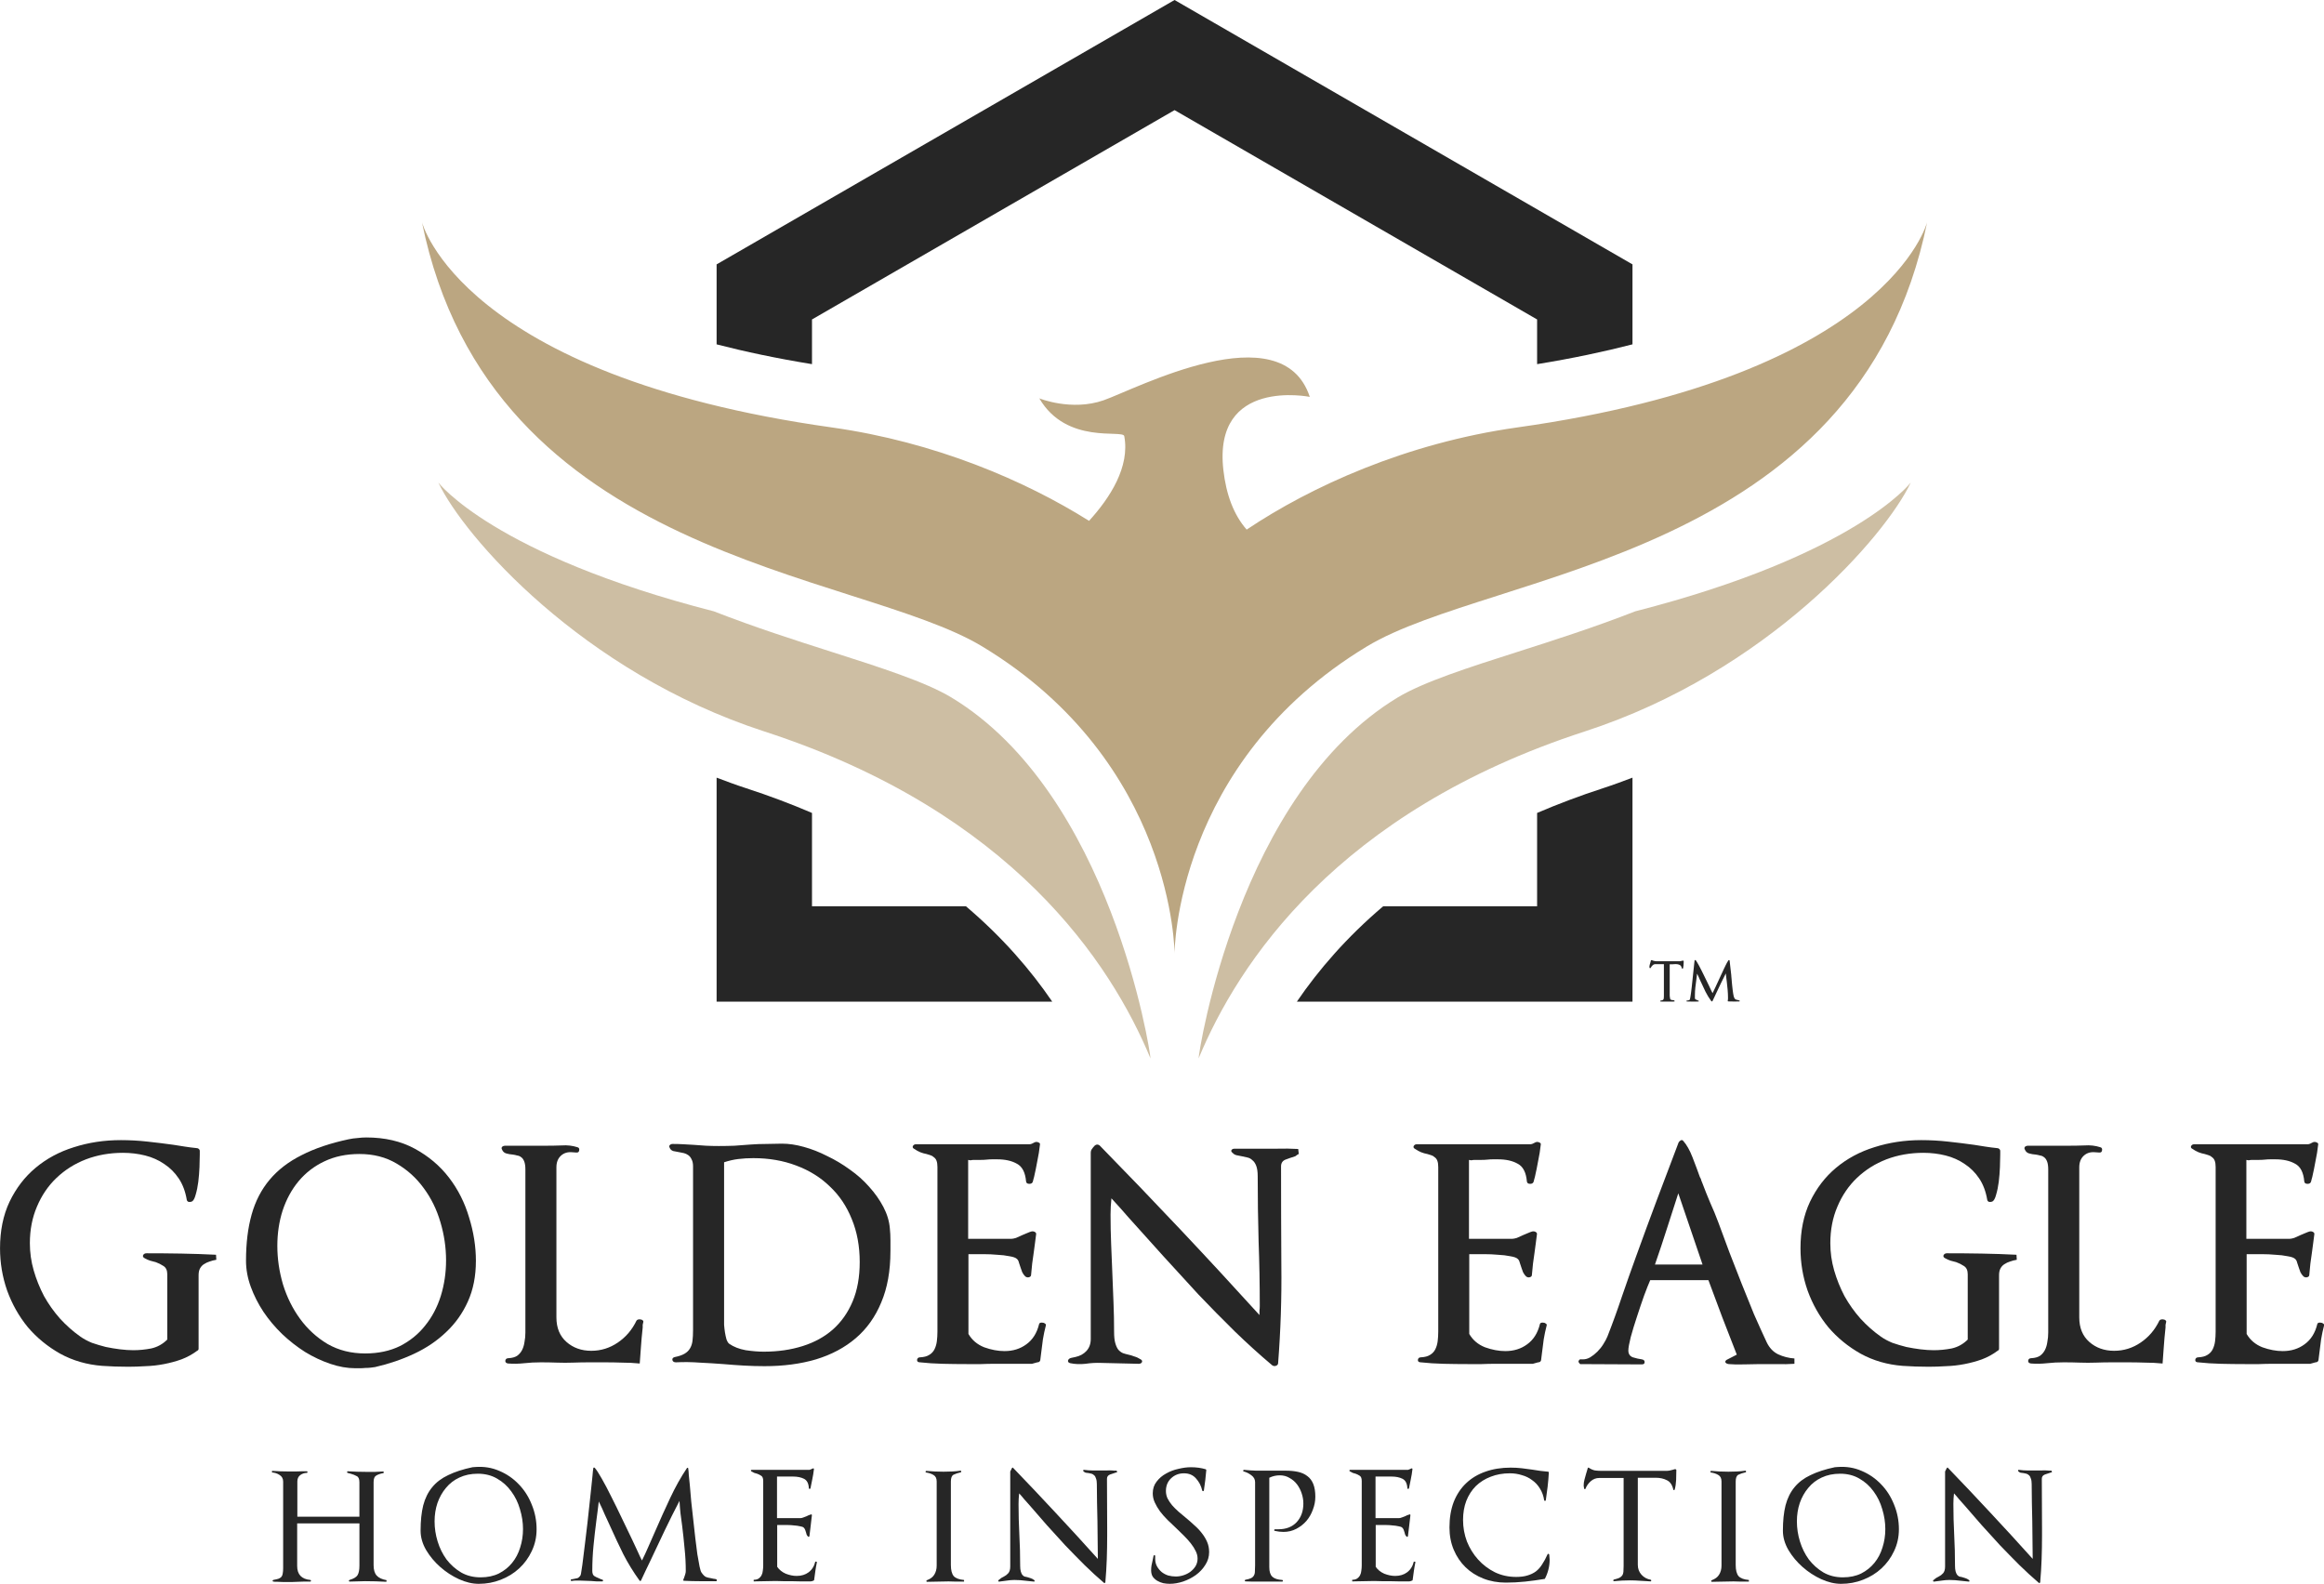 <?xml version="1.0" encoding="UTF-8" standalone="no"?>
<svg
   viewBox="0 0 1920 1308.554"
   height="1308.554"
   width="1920"
   xml:space="preserve"
   id="svg2"
   version="1.1"
   sodipodi:docname="logo-hero.svg"
   inkscape:version="1.4.2 (f4327f4, 2025-05-13)"
   xmlns:inkscape="http://www.inkscape.org/namespaces/inkscape"
   xmlns:sodipodi="http://sodipodi.sourceforge.net/DTD/sodipodi-0.dtd"
   xmlns="http://www.w3.org/2000/svg"
   xmlns:svg="http://www.w3.org/2000/svg"
   xmlns:rdf="http://www.w3.org/1999/02/22-rdf-syntax-ns#"
   xmlns:cc="http://creativecommons.org/ns#"
   xmlns:dc="http://purl.org/dc/elements/1.1/"><sodipodi:namedview
     id="namedview1"
     pagecolor="#ffffff"
     bordercolor="#000000"
     borderopacity="0.25"
     inkscape:showpageshadow="2"
     inkscape:pageopacity="0.0"
     inkscape:pagecheckerboard="0"
     inkscape:deskcolor="#d1d1d1"
     inkscape:zoom="0.288787"
     inkscape:cx="997.27481"
     inkscape:cy="656.19298"
     inkscape:window-width="2560"
     inkscape:window-height="1351"
     inkscape:window-x="-9"
     inkscape:window-y="-9"
     inkscape:window-maximized="1"
     inkscape:current-layer="svg2" /><defs
     id="defs6"><clipPath
       id="clipPath22"
       clipPathUnits="userSpaceOnUse"><path
         id="path20"
         d="M 0,0 H 7010 V 7356 H 0 Z" /></clipPath><clipPath
       id="clipPath28"
       clipPathUnits="userSpaceOnUse"><path
         id="path26"
         d="M 7000,2696.19 H 0 v 4660 h 7000 z" /></clipPath></defs><g
     id="g1"><g
       id="g28"
       transform="matrix(3.301,0,0,3.301,-582.507,-447.518)"
       style="fill:#262626;fill-opacity:1"><path
         d="m 230.605,450.872 -0.074,-1.257 q -4.363,-0.222 -8.727,-0.296 -4.289,-0.074 -8.653,-0.074 -0.666,0 -0.887,0.518 -0.148,0.444 0.444,0.74 0.666,0.37 1.331,0.592 0.666,0.148 1.405,0.37 1.035,0.37 1.923,0.961 0.961,0.592 0.961,2.071 v 16.344 q -1.701,1.701 -3.994,2.219 -2.293,0.444 -4.511,0.444 -1.479,0 -3.328,-0.222 -1.775,-0.222 -3.55,-0.592 -1.775,-0.444 -3.476,-1.035 -1.627,-0.666 -2.884,-1.553 -2.736,-1.923 -5.103,-4.511 -2.293,-2.588 -3.994,-5.621 -1.627,-3.106 -2.588,-6.434 -0.961,-3.328 -0.961,-6.804 0,-5.029 1.775,-9.17 1.775,-4.215 4.881,-7.174 3.18,-3.032 7.395,-4.659 4.289,-1.627 9.244,-1.627 2.884,0 5.547,0.666 2.662,0.666 4.807,2.145 2.145,1.405 3.624,3.624 1.479,2.219 1.997,5.325 0.074,0.37 0.444,0.518 0.37,0.074 0.814,-0.074 0.592,-0.296 0.961,-1.701 0.444,-1.479 0.666,-3.254 0.222,-1.849 0.296,-3.698 0.074,-1.923 0.074,-3.106 v -0.961 q 0,-0.222 -0.222,-0.444 -0.222,-0.222 -0.592,-0.222 -1.479,-0.148 -2.884,-0.37 -1.331,-0.222 -2.81,-0.444 -3.18,-0.444 -6.582,-0.813 -3.328,-0.37 -6.656,-0.37 -6.212,0 -11.759,1.775 -5.473,1.701 -9.614,5.177 -4.067,3.402 -6.508,8.505 -2.367,5.029 -2.367,11.611 0,5.473 1.775,10.575 1.849,5.103 5.177,9.17 3.402,3.994 8.135,6.656 4.733,2.588 10.501,3.032 3.18,0.222 6.508,0.222 2.071,0 4.363,-0.148 2.293,-0.074 4.585,-0.518 2.293,-0.444 4.363,-1.183 2.145,-0.813 3.92,-2.145 0.37,-0.148 0.37,-0.518 v -18.415 q 0,-1.035 0.37,-1.701 0.37,-0.666 0.961,-1.035 0.666,-0.444 1.405,-0.666 0.813,-0.296 1.701,-0.444 z"
         id="text14"
         style="font-weight:600;font-size:73.954px;line-height:0;font-family:OptimusPrincepsSemiBold;-inkscape-font-specification:'OptimusPrincepsSemiBold, Semi-Bold';text-align:center;letter-spacing:2.77px;fill:#262626;fill-opacity:1;stroke-width:0.171"
         aria-label="G" /><path
         d="m 295.571,451.168 q 0,-5.399 -1.701,-10.871 -1.627,-5.547 -5.029,-9.984 -3.402,-4.437 -8.579,-7.248 -5.177,-2.81 -12.128,-2.81 -1.035,0 -2.219,0.148 -1.109,0.074 -2.145,0.296 -6.952,1.479 -11.833,3.994 -4.881,2.44 -7.987,6.138 -3.106,3.698 -4.511,8.727 -1.405,5.029 -1.405,11.537 0,3.254 1.183,6.508 1.183,3.254 3.18,6.286 1.997,2.958 4.659,5.547 2.736,2.588 5.768,4.511 3.032,1.849 6.286,2.958 3.254,1.109 6.286,1.109 0.444,0 1.109,0 0.74,0 1.405,-0.074 0.74,0 1.331,-0.074 0.666,-0.074 1.109,-0.148 5.177,-1.183 9.762,-3.328 4.585,-2.145 7.987,-5.399 3.476,-3.254 5.473,-7.691 1.997,-4.437 1.997,-10.132 z m -7.469,-0.148 q 0,4.659 -1.331,8.948 -1.331,4.215 -3.92,7.395 -2.514,3.18 -6.286,5.103 -3.772,1.849 -8.727,1.849 -5.251,0 -9.392,-2.367 -4.067,-2.44 -6.878,-6.286 -2.81,-3.846 -4.289,-8.653 -1.405,-4.807 -1.405,-9.614 0,-4.733 1.331,-8.874 1.405,-4.215 3.994,-7.321 2.662,-3.18 6.434,-4.955 3.846,-1.849 8.801,-1.849 5.251,0 9.244,2.367 4.067,2.367 6.804,6.138 2.81,3.772 4.215,8.579 1.405,4.733 1.405,9.54 z"
         id="text13"
         style="font-weight:600;font-size:73.954px;line-height:0;font-family:OptimusPrincepsSemiBold;-inkscape-font-specification:'OptimusPrincepsSemiBold, Semi-Bold';text-align:center;letter-spacing:2.77px;fill:#262626;fill-opacity:1;stroke-width:0.171"
         aria-label="O" /><path
         d="m 337.463,466.477 q 0.074,-0.296 -0.148,-0.444 -0.222,-0.222 -0.518,-0.222 -0.222,-0.074 -0.592,0 -0.296,0.074 -0.444,0.296 -1.627,3.402 -4.659,5.473 -3.032,2.071 -6.656,2.071 -3.698,0 -6.212,-2.219 -2.514,-2.219 -2.514,-6.138 v -37.569 q 0,-1.849 1.109,-2.884 1.109,-1.035 2.81,-0.887 l 1.035,0.074 q 0.666,0.074 0.74,-0.518 0.148,-0.666 -0.444,-0.813 -1.849,-0.592 -3.92,-0.444 -1.997,0.074 -3.994,0.074 H 302.926 q -0.518,0 -0.813,0.296 -0.222,0.296 0,0.666 0.296,0.74 1.035,0.961 0.74,0.222 1.701,0.296 0.518,0.074 1.035,0.222 0.592,0.074 1.035,0.444 0.444,0.296 0.74,1.035 0.296,0.74 0.296,1.997 v 40.823 q 0,1.257 -0.222,2.367 -0.148,1.109 -0.592,1.997 -0.444,0.887 -1.257,1.479 -0.813,0.518 -2.145,0.592 -0.74,0 -0.814,0.666 0,0.592 0.74,0.666 1.997,0.148 3.994,-0.074 1.997,-0.222 4.141,-0.222 2.071,0 4.067,0.074 1.997,0.074 4.067,0 1.997,-0.074 3.994,-0.074 1.997,0 3.92,0 2.145,0 4.289,0.074 2.219,0 4.437,0.222 0.148,-1.923 0.296,-4.067 0.148,-2.219 0.444,-4.955 0,-0.37 0,-0.666 0.074,-0.296 0.148,-0.666 z"
         id="text12"
         style="font-weight:600;font-size:73.954px;line-height:0;font-family:OptimusPrincepsSemiBold;-inkscape-font-specification:'OptimusPrincepsSemiBold, Semi-Bold';text-align:center;letter-spacing:2.77px;fill:#262626;fill-opacity:1;stroke-width:0.171"
         aria-label="L" /><path
         d="m 399.322,448.728 q 0,-1.257 0,-2.736 0,-1.553 -0.148,-2.958 -0.222,-2.736 -1.627,-5.399 -1.405,-2.662 -3.55,-5.029 -2.071,-2.367 -4.807,-4.289 -2.736,-1.997 -5.694,-3.402 -2.884,-1.479 -5.842,-2.293 -2.884,-0.813 -5.473,-0.813 -1.849,0 -3.92,0.074 -2.071,0 -3.994,0.148 -2.071,0.148 -3.994,0.296 -1.923,0.074 -3.92,0.074 -1.627,0 -3.18,-0.074 -1.479,-0.074 -3.106,-0.222 -1.257,-0.074 -2.588,-0.148 -1.331,-0.074 -2.662,-0.074 -0.444,0 -0.74,0.296 -0.222,0.296 0,0.666 0.222,0.592 0.887,0.813 0.666,0.148 1.553,0.296 0.518,0.074 1.109,0.222 0.592,0.148 1.109,0.518 0.518,0.37 0.814,1.035 0.37,0.666 0.37,1.775 v 40.897 q 0,1.627 -0.148,2.81 -0.148,1.109 -0.666,1.923 -0.444,0.74 -1.331,1.257 -0.887,0.518 -2.367,0.814 -0.74,0.148 -0.666,0.74 0.148,0.592 0.887,0.592 2.958,-0.148 5.916,0.074 3.032,0.148 5.99,0.37 2.514,0.222 5.103,0.37 2.588,0.148 5.177,0.148 7.1,0 12.868,-1.701 5.842,-1.775 9.984,-5.325 4.141,-3.55 6.36,-8.948 2.293,-5.399 2.293,-12.794 z m -7.691,2.736 q 0,5.621 -1.775,9.836 -1.775,4.215 -4.955,7.026 -3.106,2.736 -7.543,4.141 -4.437,1.405 -9.762,1.405 -1.997,0 -4.511,-0.37 -2.44,-0.444 -4.141,-1.627 -0.37,-0.296 -0.666,-1.109 -0.222,-0.814 -0.37,-1.701 -0.148,-0.961 -0.222,-1.923 0,-0.961 0,-1.553 v -39.122 q 1.775,-0.592 3.55,-0.813 1.849,-0.222 3.772,-0.222 5.842,0 10.723,1.849 4.955,1.849 8.431,5.251 3.55,3.328 5.473,8.135 1.997,4.807 1.997,10.797 z"
         id="text11"
         style="font-weight:600;font-size:73.954px;line-height:0;font-family:OptimusPrincepsSemiBold;-inkscape-font-specification:'OptimusPrincepsSemiBold, Semi-Bold';text-align:center;letter-spacing:2.77px;fill:#262626;fill-opacity:1;stroke-width:0.171"
         aria-label="D" /><path
         d="m 438.219,467.29 q 0.074,-0.296 -0.222,-0.444 -0.222,-0.222 -0.518,-0.222 -0.296,-0.074 -0.592,0 -0.296,0.074 -0.37,0.37 -0.813,3.328 -3.18,5.029 -2.293,1.701 -5.473,1.701 -2.44,0 -5.103,-0.961 -2.588,-1.035 -3.92,-3.328 v -19.968 h 1.257 q 1.035,0 2.662,0 1.627,0 3.254,0.148 1.701,0.074 3.106,0.37 1.405,0.222 1.849,0.666 0.37,0.296 0.518,0.961 0.222,0.666 0.444,1.331 0.148,0.444 0.37,1.035 0.296,0.592 0.74,1.035 0.444,0.37 0.961,0.222 0.518,-0.148 0.518,-0.592 0.222,-2.884 0.666,-5.621 0.148,-1.109 0.296,-2.219 0.148,-1.183 0.296,-2.293 0.074,-0.37 -0.296,-0.592 -0.37,-0.222 -0.813,-0.148 -0.37,0.074 -1.035,0.37 -0.592,0.222 -1.405,0.592 -0.74,0.37 -1.479,0.666 -0.74,0.222 -1.109,0.222 h -10.871 v -19.746 q 0.592,0.148 0.74,0.074 0.222,-0.074 0.813,-0.074 0.814,0 1.553,0 0.814,0 1.553,-0.074 0.666,-0.074 1.331,-0.074 0.666,0 1.257,0 3.032,0 4.955,1.109 1.997,1.035 2.293,4.437 0.074,0.592 0.814,0.592 0.74,0 0.887,-0.592 0.074,-0.37 0.148,-0.592 0.074,-0.222 0.148,-0.518 0.444,-1.923 0.814,-3.994 0.444,-2.071 0.666,-4.141 0.074,-0.37 -0.37,-0.518 -0.37,-0.222 -0.887,-0.074 -0.887,0.518 -1.331,0.518 h -28.398 q -0.592,0 -0.814,0.444 -0.222,0.444 0.37,0.74 0.74,0.518 1.479,0.814 0.74,0.296 1.553,0.444 0.518,0.148 0.961,0.296 0.518,0.148 0.887,0.518 0.444,0.296 0.666,0.887 0.222,0.592 0.222,1.553 v 41.192 q 0,1.257 -0.148,2.44 -0.148,1.109 -0.592,1.997 -0.444,0.887 -1.331,1.405 -0.814,0.518 -2.219,0.592 -0.74,0 -0.813,0.666 0,0.592 0.74,0.592 2.662,0.296 5.694,0.37 3.032,0.074 6.138,0.074 1.701,0 3.402,0 1.701,-0.074 3.402,-0.074 h 9.392 l 1.331,-0.37 q 0.592,0 0.74,-0.518 l 0.222,-1.775 q 0.222,-1.775 0.444,-3.476 0.296,-1.775 0.74,-3.476 z"
         id="text10"
         style="font-weight:600;font-size:73.954px;line-height:0;font-family:OptimusPrincepsSemiBold;-inkscape-font-specification:'OptimusPrincepsSemiBold, Semi-Bold';text-align:center;letter-spacing:2.77px;fill:#262626;fill-opacity:1;stroke-width:0.171"
         aria-label="E" /><path
         d="m 501.52,424.397 -0.148,-1.257 q -2.662,-0.148 -5.325,-0.074 -2.662,0 -5.251,0 h -5.325 q -0.592,0 -0.813,0.37 -0.148,0.37 0.296,0.666 0.37,0.444 0.961,0.592 0.666,0.148 1.479,0.296 0.666,0.148 1.331,0.296 0.666,0.148 1.183,0.666 0.592,0.444 0.961,1.405 0.37,0.961 0.37,2.662 0,8.135 0.222,16.196 0.296,8.061 0.296,16.196 0,0.592 -0.074,1.183 0,0.518 0,1.109 -19.524,-21.521 -40.009,-42.45 -0.592,-0.444 -1.183,0 -0.444,0.444 -0.74,0.887 -0.296,0.37 -0.296,0.961 v 46.591 q 0,1.849 -1.109,3.032 -1.035,1.109 -2.736,1.479 l -1.035,0.222 q -0.666,0.148 -0.814,0.666 -0.074,0.518 0.592,0.666 1.775,0.37 3.772,0.148 1.997,-0.296 3.92,-0.222 l 9.392,0.222 q 0.592,0 0.813,-0.37 0.222,-0.444 -0.296,-0.74 -0.814,-0.518 -1.627,-0.74 -0.74,-0.296 -1.479,-0.444 -0.666,-0.148 -1.331,-0.37 -0.666,-0.296 -1.183,-0.887 -0.444,-0.592 -0.74,-1.627 -0.296,-1.035 -0.296,-2.81 0,-3.698 -0.148,-7.321 -0.148,-3.698 -0.296,-7.469 -0.148,-3.624 -0.296,-7.248 -0.148,-3.624 -0.148,-7.321 0,-1.923 0.222,-4.067 1.331,1.479 2.219,2.44 0.887,0.961 2.145,2.44 4.215,4.659 8.579,9.54 4.363,4.807 8.801,9.614 4.511,4.733 9.096,9.244 4.659,4.511 9.392,8.505 0.444,0.296 0.887,0.148 0.518,-0.148 0.592,-0.592 0.961,-12.276 0.814,-24.627 -0.074,-12.35 -0.074,-24.701 0,-1.257 1.109,-1.701 1.183,-0.444 2.367,-0.813 0.222,-0.074 0.444,-0.296 0.296,-0.222 0.518,-0.296 z"
         id="text9"
         style="font-weight:600;font-size:73.954px;line-height:0;font-family:OptimusPrincepsSemiBold;-inkscape-font-specification:'OptimusPrincepsSemiBold, Semi-Bold';text-align:center;letter-spacing:2.77px;fill:#262626;fill-opacity:1;stroke-width:0.171"
         aria-label="N" /><path
         d="m 563.561,467.29 q 0.074,-0.296 -0.222,-0.444 -0.222,-0.222 -0.518,-0.222 -0.296,-0.074 -0.592,0 -0.296,0.074 -0.37,0.37 -0.813,3.328 -3.18,5.029 -2.293,1.701 -5.473,1.701 -2.44,0 -5.103,-0.961 -2.588,-1.035 -3.92,-3.328 v -19.968 h 1.257 q 1.035,0 2.662,0 1.627,0 3.254,0.148 1.701,0.074 3.106,0.37 1.405,0.222 1.849,0.666 0.37,0.296 0.518,0.961 0.222,0.666 0.444,1.331 0.148,0.444 0.37,1.035 0.296,0.592 0.74,1.035 0.444,0.37 0.961,0.222 0.518,-0.148 0.518,-0.592 0.222,-2.884 0.666,-5.621 0.148,-1.109 0.296,-2.219 0.148,-1.183 0.296,-2.293 0.074,-0.37 -0.296,-0.592 -0.37,-0.222 -0.813,-0.148 -0.37,0.074 -1.035,0.37 -0.592,0.222 -1.405,0.592 -0.74,0.37 -1.479,0.666 -0.74,0.222 -1.109,0.222 h -10.871 v -19.746 q 0.592,0.148 0.74,0.074 0.222,-0.074 0.813,-0.074 0.814,0 1.553,0 0.814,0 1.553,-0.074 0.666,-0.074 1.331,-0.074 0.666,0 1.257,0 3.032,0 4.955,1.109 1.997,1.035 2.293,4.437 0.074,0.592 0.813,0.592 0.74,0 0.887,-0.592 0.074,-0.37 0.148,-0.592 0.074,-0.222 0.148,-0.518 0.444,-1.923 0.814,-3.994 0.444,-2.071 0.666,-4.141 0.074,-0.37 -0.37,-0.518 -0.37,-0.222 -0.887,-0.074 -0.887,0.518 -1.331,0.518 h -28.398 q -0.592,0 -0.814,0.444 -0.222,0.444 0.37,0.74 0.74,0.518 1.479,0.814 0.74,0.296 1.553,0.444 0.518,0.148 0.961,0.296 0.518,0.148 0.887,0.518 0.444,0.296 0.666,0.887 0.222,0.592 0.222,1.553 v 41.192 q 0,1.257 -0.148,2.44 -0.148,1.109 -0.592,1.997 -0.444,0.887 -1.331,1.405 -0.814,0.518 -2.219,0.592 -0.74,0 -0.813,0.666 0,0.592 0.74,0.592 2.662,0.296 5.694,0.37 3.032,0.074 6.138,0.074 1.701,0 3.402,0 1.701,-0.074 3.402,-0.074 h 9.392 l 1.331,-0.37 q 0.592,0 0.74,-0.518 l 0.222,-1.775 q 0.222,-1.775 0.444,-3.476 0.296,-1.775 0.74,-3.476 z"
         id="text8"
         style="font-weight:600;font-size:73.954px;line-height:0;font-family:OptimusPrincepsSemiBold;-inkscape-font-specification:'OptimusPrincepsSemiBold, Semi-Bold';text-align:center;letter-spacing:2.77px;fill:#262626;fill-opacity:1;stroke-width:0.171"
         aria-label="E" /><path
         d="m 625.569,476.904 v -1.331 q -2.145,-0.148 -4.067,-1.035 -1.849,-0.887 -2.884,-3.032 -1.553,-3.328 -3.18,-7.026 -1.553,-3.772 -3.106,-7.691 -1.553,-3.92 -3.032,-7.765 -1.405,-3.846 -2.736,-7.395 -0.961,-2.588 -2.071,-5.029 -1.035,-2.44 -1.923,-4.807 -0.148,-0.296 -0.296,-0.74 -0.074,-0.444 -0.37,-0.887 -0.814,-2.293 -1.849,-4.955 -1.035,-2.662 -2.293,-4.067 -0.296,-0.37 -0.666,-0.148 -0.37,0.222 -0.518,0.518 -2.736,7.174 -5.399,14.273 -2.662,7.1 -5.251,14.273 -1.775,4.881 -3.55,10.058 -1.701,5.103 -3.624,9.984 -0.37,0.887 -1.035,1.923 -0.592,0.961 -1.479,1.849 -0.813,0.814 -1.775,1.405 -0.887,0.518 -1.849,0.518 -0.074,0 -0.444,0 -0.296,-0.074 -0.444,0.148 -0.296,0.296 -0.148,0.592 0.074,0.148 0.222,0.296 0.148,0.148 0.148,0.148 l 15.382,0.074 q 0.74,0 0.74,-0.518 0.074,-0.592 -0.666,-0.74 -1.109,-0.148 -2.293,-0.518 -1.109,-0.444 -1.109,-1.701 0,-0.961 0.592,-3.328 0.666,-2.44 1.553,-5.103 0.887,-2.736 1.775,-5.251 0.961,-2.588 1.553,-3.92 h 14.569 q 1.701,4.659 3.476,9.318 1.849,4.659 3.624,9.318 l -2.588,1.331 q -0.444,0.37 -0.222,0.666 0.222,0.296 0.813,0.37 1.553,0.148 3.846,0.074 2.293,-0.074 3.92,-0.074 2.219,0 4.363,0 2.145,0.074 4.289,-0.074 z m -23,-24.849 h -11.907 q 1.627,-4.659 2.958,-8.875 1.405,-4.289 2.884,-8.948 z"
         id="text7"
         style="font-weight:600;font-size:73.954px;line-height:0;font-family:OptimusPrincepsSemiBold;-inkscape-font-specification:'OptimusPrincepsSemiBold, Semi-Bold';text-align:center;letter-spacing:2.77px;fill:#262626;fill-opacity:1;stroke-width:0.171"
         aria-label="A" /><path
         d="m 681.216,450.872 -0.074,-1.257 q -4.363,-0.222 -8.727,-0.296 -4.289,-0.074 -8.653,-0.074 -0.666,0 -0.887,0.518 -0.148,0.444 0.444,0.74 0.666,0.37 1.331,0.592 0.666,0.148 1.405,0.37 1.035,0.37 1.923,0.961 0.961,0.592 0.961,2.071 v 16.344 q -1.701,1.701 -3.994,2.219 -2.293,0.444 -4.511,0.444 -1.479,0 -3.328,-0.222 -1.775,-0.222 -3.55,-0.592 -1.775,-0.444 -3.476,-1.035 -1.627,-0.666 -2.884,-1.553 -2.736,-1.923 -5.103,-4.511 -2.293,-2.588 -3.994,-5.621 -1.627,-3.106 -2.588,-6.434 -0.961,-3.328 -0.961,-6.804 0,-5.029 1.775,-9.17 1.775,-4.215 4.881,-7.174 3.18,-3.032 7.395,-4.659 4.289,-1.627 9.244,-1.627 2.884,0 5.547,0.666 2.662,0.666 4.807,2.145 2.145,1.405 3.624,3.624 1.479,2.219 1.997,5.325 0.074,0.37 0.444,0.518 0.37,0.074 0.814,-0.074 0.592,-0.296 0.961,-1.701 0.444,-1.479 0.666,-3.254 0.222,-1.849 0.296,-3.698 0.074,-1.923 0.074,-3.106 v -0.961 q 0,-0.222 -0.222,-0.444 -0.222,-0.222 -0.592,-0.222 -1.479,-0.148 -2.884,-0.37 -1.331,-0.222 -2.81,-0.444 -3.18,-0.444 -6.582,-0.813 -3.328,-0.37 -6.656,-0.37 -6.212,0 -11.759,1.775 -5.473,1.701 -9.614,5.177 -4.067,3.402 -6.508,8.505 -2.367,5.029 -2.367,11.611 0,5.473 1.775,10.575 1.849,5.103 5.177,9.17 3.402,3.994 8.135,6.656 4.733,2.588 10.501,3.032 3.18,0.222 6.508,0.222 2.071,0 4.363,-0.148 2.293,-0.074 4.585,-0.518 2.293,-0.444 4.363,-1.183 2.145,-0.813 3.92,-2.145 0.37,-0.148 0.37,-0.518 v -18.415 q 0,-1.035 0.37,-1.701 0.37,-0.666 0.961,-1.035 0.666,-0.444 1.405,-0.666 0.813,-0.296 1.701,-0.444 z"
         id="text6"
         style="font-weight:600;font-size:73.954px;line-height:0;font-family:OptimusPrincepsSemiBold;-inkscape-font-specification:'OptimusPrincepsSemiBold, Semi-Bold';text-align:center;letter-spacing:2.77px;fill:#262626;fill-opacity:1;stroke-width:0.171"
         aria-label="G" /><path
         d="m 718.597,466.477 q 0.074,-0.296 -0.148,-0.444 -0.222,-0.222 -0.518,-0.222 -0.222,-0.074 -0.592,0 -0.296,0.074 -0.444,0.296 -1.627,3.402 -4.659,5.473 -3.032,2.071 -6.656,2.071 -3.698,0 -6.212,-2.219 -2.514,-2.219 -2.514,-6.138 v -37.569 q 0,-1.849 1.109,-2.884 1.109,-1.035 2.81,-0.887 l 1.035,0.074 q 0.666,0.074 0.74,-0.518 0.148,-0.666 -0.444,-0.813 -1.849,-0.592 -3.92,-0.444 -1.997,0.074 -3.994,0.074 h -10.132 q -0.518,0 -0.813,0.296 -0.222,0.296 0,0.666 0.296,0.74 1.035,0.961 0.74,0.222 1.701,0.296 0.518,0.074 1.035,0.222 0.592,0.074 1.035,0.444 0.444,0.296 0.74,1.035 0.296,0.74 0.296,1.997 v 40.823 q 0,1.257 -0.222,2.367 -0.148,1.109 -0.592,1.997 -0.444,0.887 -1.257,1.479 -0.813,0.518 -2.145,0.592 -0.74,0 -0.814,0.666 0,0.592 0.74,0.666 1.997,0.148 3.994,-0.074 1.997,-0.222 4.141,-0.222 2.071,0 4.067,0.074 1.997,0.074 4.067,0 1.997,-0.074 3.994,-0.074 1.997,0 3.92,0 2.145,0 4.289,0.074 2.219,0 4.437,0.222 0.148,-1.923 0.296,-4.067 0.148,-2.219 0.444,-4.955 0,-0.37 0,-0.666 0.074,-0.296 0.148,-0.666 z"
         id="text5"
         style="font-weight:600;font-size:73.954px;line-height:0;font-family:OptimusPrincepsSemiBold;-inkscape-font-specification:'OptimusPrincepsSemiBold, Semi-Bold';text-align:center;letter-spacing:2.77px;fill:#262626;fill-opacity:1;stroke-width:0.171"
         aria-label="L" /><path
         d="m 758.122,467.29 q 0.074,-0.296 -0.222,-0.444 -0.222,-0.222 -0.518,-0.222 -0.296,-0.074 -0.592,0 -0.296,0.074 -0.37,0.37 -0.814,3.328 -3.18,5.029 -2.293,1.701 -5.473,1.701 -2.44,0 -5.103,-0.961 -2.588,-1.035 -3.92,-3.328 v -19.968 h 1.257 q 1.035,0 2.662,0 1.627,0 3.254,0.148 1.701,0.074 3.106,0.37 1.405,0.222 1.849,0.666 0.37,0.296 0.518,0.961 0.222,0.666 0.444,1.331 0.148,0.444 0.37,1.035 0.296,0.592 0.74,1.035 0.444,0.37 0.961,0.222 0.518,-0.148 0.518,-0.592 0.222,-2.884 0.666,-5.621 0.148,-1.109 0.296,-2.219 0.148,-1.183 0.296,-2.293 0.074,-0.37 -0.296,-0.592 -0.37,-0.222 -0.813,-0.148 -0.37,0.074 -1.035,0.37 -0.592,0.222 -1.405,0.592 -0.74,0.37 -1.479,0.666 -0.74,0.222 -1.109,0.222 h -10.871 v -19.746 q 0.592,0.148 0.74,0.074 0.222,-0.074 0.814,-0.074 0.814,0 1.553,0 0.814,0 1.553,-0.074 0.666,-0.074 1.331,-0.074 0.666,0 1.257,0 3.032,0 4.955,1.109 1.997,1.035 2.293,4.437 0.074,0.592 0.813,0.592 0.74,0 0.887,-0.592 0.074,-0.37 0.148,-0.592 0.074,-0.222 0.148,-0.518 0.444,-1.923 0.814,-3.994 0.444,-2.071 0.666,-4.141 0.074,-0.37 -0.37,-0.518 -0.37,-0.222 -0.887,-0.074 -0.887,0.518 -1.331,0.518 h -28.398 q -0.592,0 -0.813,0.444 -0.222,0.444 0.37,0.74 0.74,0.518 1.479,0.814 0.74,0.296 1.553,0.444 0.518,0.148 0.961,0.296 0.518,0.148 0.887,0.518 0.444,0.296 0.666,0.887 0.222,0.592 0.222,1.553 v 41.192 q 0,1.257 -0.148,2.44 -0.148,1.109 -0.592,1.997 -0.444,0.887 -1.331,1.405 -0.814,0.518 -2.219,0.592 -0.74,0 -0.813,0.666 0,0.592 0.74,0.592 2.662,0.296 5.694,0.37 3.032,0.074 6.138,0.074 1.701,0 3.402,0 1.701,-0.074 3.402,-0.074 h 9.392 l 1.331,-0.37 q 0.592,0 0.74,-0.518 l 0.222,-1.775 q 0.222,-1.775 0.444,-3.476 0.296,-1.775 0.74,-3.476 z"
         id="text4"
         style="font-weight:600;font-size:73.954px;line-height:0;font-family:OptimusPrincepsSemiBold;-inkscape-font-specification:'OptimusPrincepsSemiBold, Semi-Bold';text-align:center;letter-spacing:2.77px;fill:#262626;fill-opacity:1;stroke-width:0.171"
         aria-label="E" /></g><g
       id="g29"
       transform="matrix(3.477,0,0,3.477,-664.938,-564.458)"
       style="fill:#262626;fill-opacity:1"><path
         d="m 283.093,537.812 q -1.638,-0.289 -2.361,-1.108 -0.723,-0.819 -0.723,-2.457 v -19.756 q 0,-1.205 0.626,-1.542 0.626,-0.385 1.686,-0.578 0.145,-0.048 0.096,-0.193 0,-0.193 -0.145,-0.193 -0.964,0.048 -1.976,0.096 -0.964,0 -1.927,0 -2.168,0 -4.481,-0.145 -0.145,0 -0.193,0.193 0,0.145 0.145,0.193 0.193,0.048 0.337,0.096 0.193,0.048 0.385,0.096 0.867,0.241 1.446,0.578 0.626,0.289 0.626,1.446 v 8.191 h -14.745 v -8.384 q 0,-0.964 0.675,-1.494 0.723,-0.53 1.59,-0.53 0.145,0 0.145,-0.193 0,-0.193 -0.145,-0.193 h -1.012 q -0.819,0 -1.638,0.048 -0.819,0 -1.638,0 -1.976,0 -3.999,-0.145 v 0.385 q 0.964,0.048 1.783,0.578 0.867,0.53 0.867,1.59 v 20.527 q 0,0.771 -0.096,1.253 -0.048,0.482 -0.289,0.819 -0.241,0.289 -0.723,0.482 -0.482,0.145 -1.253,0.289 -0.145,0.048 -0.145,0.241 0.048,0.145 0.193,0.145 0.193,0 0.434,0.048 0.289,0 0.482,0 0.626,0.048 1.253,0.048 0.626,0 1.205,0 0.53,0 1.205,0 0.723,-0.048 1.253,-0.048 0.771,-0.048 1.446,-0.048 0.723,0 1.494,0 0.145,0 0.145,-0.193 0,-0.193 -0.145,-0.193 -3.132,-0.289 -3.132,-3.325 v -10.119 h 14.793 v 10.023 q 0,1.542 -0.434,2.265 -0.434,0.723 -1.927,1.156 -0.145,0.048 -0.145,0.241 0.048,0.145 0.193,0.145 0.964,-0.048 1.831,-0.048 0.916,-0.048 1.831,-0.048 2.506,0 5.059,0.145 z"
         id="text28"
         style="font-size:48.185px;line-height:0;font-family:OptimusPrinceps;-inkscape-font-specification:'OptimusPrinceps, Normal';text-align:center;letter-spacing:5.962px;fill:#262626;fill-opacity:1;stroke-width:0.111"
         aria-label="h" /><path
         d="m 318.737,525.718 q 0,-3.084 -1.156,-5.879 -1.108,-2.795 -3.084,-4.819 -1.976,-2.072 -4.626,-3.18 -2.65,-1.156 -5.734,-0.916 l -0.626,0.048 q -3.421,0.723 -5.782,1.879 -2.361,1.108 -3.807,2.891 -1.446,1.735 -2.12,4.288 -0.626,2.506 -0.626,6.023 0,2.313 1.301,4.578 1.349,2.265 3.373,4.048 2.024,1.783 4.433,2.891 2.457,1.108 4.722,1.108 2.747,0 5.204,-0.964 2.506,-0.964 4.385,-2.698 1.879,-1.735 2.987,-4.096 1.156,-2.409 1.156,-5.204 z m -3.228,-0.048 q 0,2.313 -0.675,4.385 -0.626,2.072 -1.927,3.662 -1.253,1.542 -3.132,2.506 -1.879,0.916 -4.337,0.916 -2.602,0 -4.626,-1.156 -2.024,-1.205 -3.469,-3.084 -1.397,-1.927 -2.12,-4.288 -0.723,-2.361 -0.723,-4.77 0,-2.313 0.675,-4.337 0.723,-2.072 2.024,-3.614 1.301,-1.59 3.18,-2.457 1.927,-0.916 4.385,-0.916 2.602,0 4.578,1.156 2.024,1.156 3.373,3.036 1.397,1.879 2.072,4.24 0.723,2.361 0.723,4.722 z"
         id="text27"
         style="font-size:48.185px;line-height:0;font-family:OptimusPrinceps;-inkscape-font-specification:'OptimusPrinceps, Normal';text-align:center;letter-spacing:5.962px;fill:#262626;fill-opacity:1;stroke-width:0.111"
         aria-label="o" /><path
         d="m 361.56,537.668 q -0.385,-0.193 -0.771,-0.193 -0.337,-0.048 -0.675,-0.145 -0.675,-0.096 -1.156,-0.289 -0.482,-0.241 -1.012,-1.012 -0.241,-0.289 -0.482,-1.446 -0.241,-1.205 -0.53,-2.939 -0.241,-1.735 -0.482,-3.807 -0.241,-2.12 -0.482,-4.337 -0.241,-2.217 -0.482,-4.337 -0.193,-2.12 -0.337,-3.903 -0.145,-1.349 -0.241,-2.361 -0.048,-1.06 -0.145,-1.638 0,-0.145 -0.096,-0.145 -0.096,-0.048 -0.193,0.048 -2.12,3.132 -3.999,7.131 -1.879,3.999 -3.566,7.902 -0.771,1.783 -1.59,3.614 -0.771,1.783 -1.542,3.325 -0.434,-0.819 -0.964,-2.024 -0.53,-1.205 -1.349,-2.891 -1.108,-2.361 -2.457,-5.108 -1.301,-2.747 -2.554,-5.204 -1.205,-2.457 -2.265,-4.288 -1.06,-1.879 -1.638,-2.506 -0.096,-0.096 -0.241,-0.048 -0.096,0 -0.096,0.145 -0.096,0.53 -0.193,1.783 -0.096,1.205 -0.289,2.795 -0.193,1.831 -0.434,4.048 -0.241,2.168 -0.482,4.433 -0.241,2.265 -0.53,4.433 -0.241,2.168 -0.482,3.903 -0.193,1.686 -0.385,2.795 -0.145,1.108 -0.241,1.253 -0.337,0.53 -0.723,0.675 -0.385,0.096 -0.916,0.193 -0.193,0 -0.578,0.096 -0.145,0.048 -0.096,0.241 0.048,0.193 0.193,0.145 0.53,-0.096 0.964,-0.096 0.482,0 0.964,0 0.675,0 1.349,0.048 0.675,0 1.349,0.048 0.675,0.048 1.301,0.096 0.675,0 1.349,0 0.145,0 0.193,-0.145 0.048,-0.145 -0.096,-0.241 -0.096,-0.048 -0.434,-0.145 -0.337,-0.145 -0.53,-0.241 -0.626,-0.241 -1.06,-0.53 -0.434,-0.337 -0.434,-1.205 0,-3.036 0.289,-5.975 0.289,-2.939 0.675,-5.927 0.145,-1.108 0.289,-2.217 0.145,-1.156 0.289,-2.361 0.819,1.638 1.397,3.036 0.626,1.349 1.397,3.036 1.446,3.228 3.036,6.457 1.638,3.18 3.855,6.264 0.096,0.096 0.193,0.096 0.096,0 0.145,-0.096 0.578,-1.205 1.108,-2.361 0.578,-1.205 1.156,-2.409 1.686,-3.614 3.373,-7.131 1.686,-3.518 3.518,-7.035 0.096,1.686 0.241,2.987 0.193,1.253 0.385,2.891 0.337,2.698 0.578,5.397 0.289,2.65 0.289,5.397 0,0.385 -0.145,0.819 -0.145,0.434 -0.289,0.867 -0.048,0.096 -0.096,0.193 0,0.096 -0.048,0.193 -0.096,0.241 0.193,0.241 1.879,0.096 3.807,0.096 1.976,0 3.903,0 z"
         id="text26"
         style="font-size:48.185px;line-height:0;font-family:OptimusPrinceps;-inkscape-font-specification:'OptimusPrinceps, Normal';text-align:center;letter-spacing:5.962px;fill:#262626;fill-opacity:1;stroke-width:0.111"
         aria-label="m" /><path
         d="m 385.351,533.476 -0.385,-0.096 q -0.385,1.638 -1.59,2.554 -1.156,0.867 -2.843,0.867 -1.253,0 -2.602,-0.53 -1.301,-0.578 -2.024,-1.638 v -9.926 h 1.446 q 0.385,0 1.108,0 0.723,0 1.446,0.096 0.771,0.048 1.397,0.193 0.675,0.096 0.916,0.337 0.241,0.241 0.337,0.53 0.096,0.289 0.193,0.578 0.096,0.289 0.145,0.53 0.096,0.241 0.337,0.482 0.096,0.096 0.193,0.048 0.145,-0.048 0.145,-0.193 0.096,-0.578 0.145,-1.205 0.048,-0.626 0.145,-1.205 0.096,-0.578 0.145,-1.253 0.096,-0.675 0.145,-1.253 0,-0.289 -0.241,-0.193 -0.53,0.145 -1.06,0.434 -0.385,0.145 -0.771,0.289 -0.385,0.145 -0.626,0.145 h -5.589 v -9.878 h 3.807 q 1.542,0 2.602,0.53 1.06,0.53 1.156,2.217 0,0.145 0.145,0.193 0.193,0 0.241,-0.145 0.241,-1.108 0.434,-2.168 0.241,-1.108 0.385,-2.361 0,-0.289 -0.241,-0.193 -0.193,0.096 -0.434,0.193 -0.193,0.048 -0.385,0.145 h -13.733 q -0.145,0 -0.193,0.145 0,0.096 0.096,0.193 0.385,0.241 0.723,0.385 0.385,0.096 0.675,0.193 0.53,0.193 0.964,0.482 0.482,0.289 0.482,1.253 v 20.045 q 0,0.626 -0.096,1.253 -0.048,0.578 -0.289,1.06 -0.241,0.482 -0.723,0.819 -0.434,0.289 -1.156,0.289 v 0.385 q 1.301,-0.048 2.602,-0.048 1.349,-0.048 2.65,-0.048 0.964,0 1.879,0.048 0.916,0 1.879,0 1.108,0 2.217,0.048 1.156,0 2.265,0 0.241,0 0.626,-0.145 l 0.048,-0.048 q 0.193,0 0.193,-0.145 0.145,-1.108 0.289,-2.12 0.145,-1.06 0.385,-2.168 z"
         id="text25"
         style="font-size:48.185px;line-height:0;font-family:OptimusPrinceps;-inkscape-font-specification:'OptimusPrinceps, Normal';text-align:center;letter-spacing:5.962px;fill:#262626;fill-opacity:1;stroke-width:0.111"
         aria-label="e" /><path
         d="m 420.307,538.15 v -0.385 q -1.735,-0.145 -2.457,-0.916 -0.675,-0.819 -0.675,-2.65 v -19.852 q 0,-1.253 0.626,-1.59 0.675,-0.337 1.735,-0.578 0.145,-0.048 0.096,-0.241 -0.048,-0.193 -0.193,-0.145 -0.964,0.145 -1.976,0.193 -1.012,0.048 -2.024,0.048 -1.06,0 -2.072,-0.048 -1.012,-0.048 -2.024,-0.145 -0.145,0 -0.193,0.193 0,0.145 0.145,0.193 1.012,0.145 1.735,0.578 0.771,0.434 0.771,1.542 v 19.997 q 0,1.253 -0.578,2.168 -0.53,0.867 -1.735,1.301 -0.145,0.048 -0.145,0.241 0.048,0.145 0.193,0.145 1.301,-0.048 2.554,-0.048 1.253,-0.048 2.554,-0.048 0.916,0 1.783,0.048 0.916,0 1.879,0 z"
         id="text24"
         style="font-size:48.185px;line-height:0;font-family:OptimusPrinceps;-inkscape-font-specification:'OptimusPrinceps, Normal';text-align:center;letter-spacing:5.962px;fill:#262626;fill-opacity:1;stroke-width:0.111"
         aria-label="i" /><path
         d="m 456.673,512.178 -0.096,-0.385 q -0.241,0 -0.53,0 -0.289,-0.048 -0.53,-0.048 -0.675,-0.048 -1.349,0 -0.626,0 -1.253,0 -1.012,0 -2.024,0 -0.964,0 -2.072,-0.145 -0.096,-0.048 -0.193,0.096 -0.048,0.145 0.048,0.241 0.241,0.241 0.53,0.337 0.337,0.048 0.723,0.096 0.337,0.048 0.675,0.145 0.337,0.096 0.626,0.385 0.289,0.241 0.434,0.771 0.193,0.482 0.193,1.301 0,2.072 0.048,4.433 0.048,2.313 0.096,4.385 0.048,2.265 0.048,4.433 0.048,2.168 0.048,4.385 v 0.145 q -5.059,-5.638 -9.974,-10.89 -4.915,-5.3 -10.167,-10.745 -0.048,-0.096 -0.145,-0.048 -0.096,0.048 -0.145,0.145 l -0.385,0.771 v 22.551 q 0,1.108 -0.482,1.638 -0.434,0.482 -1.012,0.771 -0.289,0.145 -0.626,0.337 -0.289,0.193 -0.675,0.53 -0.096,0.096 -0.048,0.241 0.096,0.145 0.241,0.096 0.916,-0.145 1.831,-0.241 0.916,-0.145 1.783,-0.145 0.675,0 1.349,0.048 0.723,0.048 1.397,0.145 0.482,0.048 0.916,0.096 0.482,0.048 0.964,0.096 0.145,0 0.145,-0.096 0.048,-0.145 -0.048,-0.241 -0.53,-0.385 -0.916,-0.482 -0.385,-0.145 -0.771,-0.241 -0.337,-0.048 -0.675,-0.145 -0.289,-0.145 -0.53,-0.434 -0.193,-0.289 -0.337,-0.771 -0.145,-0.53 -0.145,-1.349 0,-1.879 -0.048,-3.71 -0.048,-1.831 -0.145,-3.662 -0.096,-1.831 -0.145,-3.662 -0.048,-1.831 -0.048,-3.662 0,-1.205 0.145,-2.506 0.675,0.723 1.205,1.397 0.53,0.626 1.205,1.349 1.976,2.313 4.144,4.77 2.168,2.409 4.385,4.819 2.265,2.361 4.578,4.674 2.313,2.265 4.626,4.24 0.096,0.096 0.193,0.048 0.145,-0.096 0.145,-0.193 0.241,-2.747 0.337,-5.445 0.096,-2.747 0.096,-5.541 v -1.976 l -0.048,-11.613 q 0,-0.723 0.723,-1.012 0.771,-0.289 1.446,-0.482 0.096,-0.048 0.096,0 0.048,0 0.145,-0.048 z"
         id="text23"
         style="font-size:48.185px;line-height:0;font-family:OptimusPrinceps;-inkscape-font-specification:'OptimusPrinceps, Normal';text-align:center;letter-spacing:5.962px;fill:#262626;fill-opacity:1;stroke-width:0.111"
         aria-label="n" /><path
         d="m 478.536,531.115 q 0,-1.301 -0.482,-2.409 -0.482,-1.108 -1.253,-2.072 -0.771,-1.012 -1.783,-1.879 -0.964,-0.916 -1.976,-1.735 -0.916,-0.771 -1.783,-1.494 -0.867,-0.771 -1.542,-1.542 -0.626,-0.771 -1.06,-1.59 -0.385,-0.819 -0.385,-1.783 0,-1.831 1.205,-2.987 1.253,-1.205 3.084,-1.205 1.783,0 2.843,1.205 1.108,1.205 1.494,2.891 0.048,0.145 0.193,0.145 0.145,0 0.193,-0.145 0.385,-2.506 0.578,-4.867 0,-0.096 -0.145,-0.193 -1.59,-0.482 -3.518,-0.482 -1.349,0 -2.939,0.385 -1.59,0.337 -2.939,1.108 -1.349,0.723 -2.265,1.927 -0.916,1.156 -0.916,2.795 0,1.108 0.482,2.168 0.482,1.06 1.253,2.12 0.771,1.012 1.783,2.024 1.012,0.964 2.024,1.927 0.964,0.916 1.879,1.831 0.916,0.916 1.638,1.831 0.723,0.916 1.156,1.831 0.434,0.867 0.434,1.783 0,0.964 -0.482,1.783 -0.482,0.771 -1.253,1.349 -0.723,0.53 -1.638,0.819 -0.916,0.289 -1.783,0.289 -0.916,0 -1.831,-0.241 -0.867,-0.289 -1.542,-0.819 -0.675,-0.578 -1.108,-1.349 -0.434,-0.771 -0.434,-1.783 v -0.723 q 0,-0.145 -0.193,-0.145 -0.193,0 -0.193,0.145 l -0.241,1.156 q -0.096,0.53 -0.241,1.108 -0.096,0.578 -0.096,1.156 0,0.916 0.385,1.542 0.434,0.578 1.06,0.964 0.675,0.385 1.446,0.578 0.819,0.145 1.542,0.145 1.494,0 3.132,-0.53 1.686,-0.578 3.036,-1.542 1.397,-1.012 2.265,-2.409 0.916,-1.397 0.916,-3.084 z"
         id="text22"
         style="font-size:48.185px;line-height:0;font-family:OptimusPrinceps;-inkscape-font-specification:'OptimusPrinceps, Normal';text-align:center;letter-spacing:5.962px;fill:#262626;fill-opacity:1;stroke-width:0.111"
         aria-label="s" /><path
         d="m 503.772,518.008 q 0,-1.831 -0.482,-3.036 -0.482,-1.205 -1.397,-1.879 -0.916,-0.723 -2.217,-1.012 -1.301,-0.289 -2.939,-0.289 h -4.24 q -1.397,0 -2.795,0 -1.397,-0.048 -2.891,-0.193 -0.145,0 -0.193,0.193 0,0.145 0.145,0.193 0.964,0.241 1.831,0.916 0.867,0.626 0.867,1.638 v 19.756 q 0,0.819 -0.048,1.446 0,0.578 -0.241,0.964 -0.193,0.385 -0.675,0.626 -0.482,0.241 -1.349,0.385 -0.145,0.048 -0.145,0.241 0.048,0.145 0.193,0.145 0.819,0.048 1.59,0.048 0.819,0 1.638,0 h 5.493 q 0.145,0 0.145,-0.193 0,-0.193 -0.145,-0.193 -1.638,-0.096 -2.361,-0.771 -0.723,-0.675 -0.723,-2.265 v -21.25 q 1.156,-0.578 2.506,-0.578 1.301,0 2.313,0.626 1.06,0.578 1.783,1.542 0.723,0.964 1.108,2.168 0.385,1.156 0.385,2.361 0,2.698 -1.59,4.433 -1.59,1.686 -4.337,1.686 h -0.819 q -0.145,0 -0.193,0.193 0,0.145 0.145,0.193 1.108,0.241 2.072,0.241 1.638,0 3.036,-0.723 1.397,-0.723 2.409,-1.879 1.012,-1.205 1.542,-2.698 0.578,-1.494 0.578,-3.036 z"
         id="text21"
         style="font-size:48.185px;line-height:0;font-family:OptimusPrinceps;-inkscape-font-specification:'OptimusPrinceps, Normal';text-align:center;letter-spacing:5.962px;fill:#262626;fill-opacity:1;stroke-width:0.111"
         aria-label="p" /><path
         d="m 527.563,533.476 -0.385,-0.096 q -0.385,1.638 -1.59,2.554 -1.156,0.867 -2.843,0.867 -1.253,0 -2.602,-0.53 -1.301,-0.578 -2.024,-1.638 v -9.926 h 1.446 q 0.385,0 1.108,0 0.723,0 1.446,0.096 0.771,0.048 1.397,0.193 0.675,0.096 0.916,0.337 0.241,0.241 0.337,0.53 0.096,0.289 0.193,0.578 0.096,0.289 0.145,0.53 0.096,0.241 0.337,0.482 0.096,0.096 0.193,0.048 0.145,-0.048 0.145,-0.193 0.096,-0.578 0.145,-1.205 0.048,-0.626 0.145,-1.205 0.096,-0.578 0.145,-1.253 0.096,-0.675 0.145,-1.253 0,-0.289 -0.241,-0.193 -0.53,0.145 -1.06,0.434 -0.385,0.145 -0.771,0.289 -0.385,0.145 -0.626,0.145 h -5.589 v -9.878 h 3.807 q 1.542,0 2.602,0.53 1.06,0.53 1.156,2.217 0,0.145 0.145,0.193 0.193,0 0.241,-0.145 0.241,-1.108 0.434,-2.168 0.241,-1.108 0.385,-2.361 0,-0.289 -0.241,-0.193 -0.193,0.096 -0.434,0.193 -0.193,0.048 -0.385,0.145 h -13.733 q -0.145,0 -0.193,0.145 0,0.096 0.096,0.193 0.385,0.241 0.723,0.385 0.385,0.096 0.675,0.193 0.53,0.193 0.964,0.482 0.482,0.289 0.482,1.253 v 20.045 q 0,0.626 -0.096,1.253 -0.048,0.578 -0.289,1.06 -0.241,0.482 -0.723,0.819 -0.434,0.289 -1.156,0.289 v 0.385 q 1.301,-0.048 2.602,-0.048 1.349,-0.048 2.65,-0.048 0.964,0 1.879,0.048 0.916,0 1.879,0 1.108,0 2.217,0.048 1.156,0 2.265,0 0.241,0 0.626,-0.145 l 0.048,-0.048 q 0.193,0 0.193,-0.145 0.145,-1.108 0.289,-2.12 0.145,-1.06 0.385,-2.168 z"
         id="text20"
         style="font-size:48.185px;line-height:0;font-family:OptimusPrinceps;-inkscape-font-specification:'OptimusPrinceps, Normal';text-align:center;letter-spacing:5.962px;fill:#262626;fill-opacity:1;stroke-width:0.111"
         aria-label="e" /><path
         d="m 559.448,532.946 q 0,-0.337 -0.048,-0.626 0,-0.289 -0.048,-0.578 -0.048,-0.145 -0.193,-0.193 -0.096,-0.048 -0.193,0.096 -0.626,1.397 -1.301,2.409 -0.626,1.012 -1.494,1.686 -0.867,0.626 -2.024,0.964 -1.108,0.337 -2.65,0.337 -2.747,0 -5.059,-1.108 -2.313,-1.156 -3.999,-3.036 -1.686,-1.879 -2.65,-4.288 -0.916,-2.457 -0.916,-5.108 0,-2.506 0.771,-4.529 0.819,-2.072 2.265,-3.518 1.494,-1.446 3.518,-2.217 2.072,-0.819 4.578,-0.819 1.494,0 2.843,0.434 1.397,0.385 2.457,1.205 1.108,0.771 1.831,1.976 0.771,1.205 1.012,2.795 0.048,0.145 0.193,0.145 0.145,0 0.193,-0.145 0.241,-1.59 0.434,-3.228 0.193,-1.686 0.289,-3.373 0,-0.193 -0.193,-0.193 -0.916,-0.096 -1.831,-0.193 -0.916,-0.145 -1.879,-0.289 -1.253,-0.193 -2.554,-0.337 -1.253,-0.145 -2.602,-0.145 -3.325,0 -6.023,0.964 -2.65,0.916 -4.578,2.747 -1.879,1.783 -2.939,4.433 -1.012,2.65 -1.012,6.071 0,2.891 1.012,5.3 1.012,2.409 2.795,4.144 1.783,1.735 4.24,2.698 2.457,0.964 5.349,0.964 2.313,0 4.578,-0.241 2.265,-0.241 4.578,-0.626 0.145,0 0.145,-0.096 0.53,-1.012 0.819,-2.168 0.289,-1.156 0.289,-2.313 z"
         id="text19"
         style="font-size:48.185px;line-height:0;font-family:OptimusPrinceps;-inkscape-font-specification:'OptimusPrinceps, Normal';text-align:center;letter-spacing:5.962px;fill:#262626;fill-opacity:1;stroke-width:0.111"
         aria-label="c" /><path
         d="m 589.551,511.6 -0.241,-0.193 q -0.193,0.048 -0.337,0.096 -0.145,0.048 -0.337,0.096 -0.819,0.241 -1.349,0.241 h -15.419 q -0.867,0 -1.638,-0.096 -0.723,-0.145 -1.446,-0.626 -0.193,-0.145 -0.289,0.096 -0.096,0.337 -0.193,0.675 -0.096,0.289 -0.193,0.626 -0.193,0.675 -0.385,1.397 -0.193,0.675 -0.193,1.446 l 0.096,0.626 q 0,0.145 0.145,0.193 0.145,0.048 0.193,-0.096 0.385,-1.012 1.253,-1.783 0.867,-0.771 2.024,-0.771 h 5.782 v 20.912 q 0,0.819 -0.048,1.397 -0.048,0.53 -0.289,0.867 -0.241,0.337 -0.723,0.578 -0.434,0.193 -1.253,0.385 -0.145,0.048 -0.145,0.241 0.048,0.193 0.193,0.145 0.964,-0.096 1.879,-0.145 0.916,-0.048 1.879,-0.048 1.253,0 2.457,0.096 1.205,0.048 2.457,0.145 0.145,0 0.145,-0.145 0.048,-0.193 -0.096,-0.241 -1.349,-0.241 -2.217,-1.205 -0.867,-0.964 -0.867,-2.361 v -20.671 h 4.24 q 1.542,0 2.65,0.578 1.156,0.53 1.542,2.217 0.048,0.145 0.145,0.145 0.145,0 0.193,-0.145 0.289,-1.06 0.337,-2.313 0.048,-1.253 0.048,-2.361 z"
         id="text18"
         style="font-size:48.185px;line-height:0;font-family:OptimusPrinceps;-inkscape-font-specification:'OptimusPrinceps, Normal';text-align:center;letter-spacing:5.962px;fill:#262626;fill-opacity:1;stroke-width:0.111"
         aria-label="t" /><path
         d="m 606.788,538.15 v -0.385 q -1.735,-0.145 -2.457,-0.916 -0.675,-0.819 -0.675,-2.65 v -19.852 q 0,-1.253 0.626,-1.59 0.675,-0.337 1.735,-0.578 0.145,-0.048 0.096,-0.241 -0.048,-0.193 -0.193,-0.145 -0.964,0.145 -1.976,0.193 -1.012,0.048 -2.024,0.048 -1.06,0 -2.072,-0.048 -1.012,-0.048 -2.024,-0.145 -0.145,0 -0.193,0.193 0,0.145 0.145,0.193 1.012,0.145 1.735,0.578 0.771,0.434 0.771,1.542 v 19.997 q 0,1.253 -0.578,2.168 -0.53,0.867 -1.735,1.301 -0.145,0.048 -0.145,0.241 0.048,0.145 0.193,0.145 1.301,-0.048 2.554,-0.048 1.253,-0.048 2.554,-0.048 0.916,0 1.783,0.048 0.916,0 1.879,0 z"
         id="text17"
         style="font-size:48.185px;line-height:0;font-family:OptimusPrinceps;-inkscape-font-specification:'OptimusPrinceps, Normal';text-align:center;letter-spacing:5.962px;fill:#262626;fill-opacity:1;stroke-width:0.111"
         aria-label="i" /><path
         d="m 642.432,525.718 q 0,-3.084 -1.156,-5.879 -1.108,-2.795 -3.084,-4.819 -1.976,-2.072 -4.626,-3.18 -2.65,-1.156 -5.734,-0.916 l -0.626,0.048 q -3.421,0.723 -5.782,1.879 -2.361,1.108 -3.807,2.891 -1.446,1.735 -2.12,4.288 -0.626,2.506 -0.626,6.023 0,2.313 1.301,4.578 1.349,2.265 3.373,4.048 2.024,1.783 4.433,2.891 2.457,1.108 4.722,1.108 2.747,0 5.204,-0.964 2.506,-0.964 4.385,-2.698 1.879,-1.735 2.987,-4.096 1.156,-2.409 1.156,-5.204 z m -3.228,-0.048 q 0,2.313 -0.675,4.385 -0.626,2.072 -1.927,3.662 -1.253,1.542 -3.132,2.506 -1.879,0.916 -4.337,0.916 -2.602,0 -4.626,-1.156 -2.024,-1.205 -3.469,-3.084 -1.397,-1.927 -2.12,-4.288 -0.723,-2.361 -0.723,-4.77 0,-2.313 0.675,-4.337 0.723,-2.072 2.024,-3.614 1.301,-1.59 3.18,-2.457 1.927,-0.916 4.385,-0.916 2.602,0 4.578,1.156 2.024,1.156 3.373,3.036 1.397,1.879 2.072,4.24 0.723,2.361 0.723,4.722 z"
         id="text16"
         style="font-size:48.185px;line-height:0;font-family:OptimusPrinceps;-inkscape-font-specification:'OptimusPrinceps, Normal';text-align:center;letter-spacing:5.962px;fill:#262626;fill-opacity:1;stroke-width:0.111"
         aria-label="o" /><path
         d="m 678.798,512.178 -0.096,-0.385 q -0.241,0 -0.53,0 -0.289,-0.048 -0.53,-0.048 -0.675,-0.048 -1.349,0 -0.626,0 -1.253,0 -1.012,0 -2.024,0 -0.964,0 -2.072,-0.145 -0.096,-0.048 -0.193,0.096 -0.048,0.145 0.048,0.241 0.241,0.241 0.53,0.337 0.337,0.048 0.723,0.096 0.337,0.048 0.675,0.145 0.337,0.096 0.626,0.385 0.289,0.241 0.434,0.771 0.193,0.482 0.193,1.301 0,2.072 0.048,4.433 0.048,2.313 0.096,4.385 0.048,2.265 0.048,4.433 0.048,2.168 0.048,4.385 v 0.145 q -5.059,-5.638 -9.974,-10.89 -4.915,-5.3 -10.167,-10.745 -0.048,-0.096 -0.145,-0.048 -0.096,0.048 -0.145,0.145 l -0.385,0.771 v 22.551 q 0,1.108 -0.482,1.638 -0.434,0.482 -1.012,0.771 -0.289,0.145 -0.626,0.337 -0.289,0.193 -0.675,0.53 -0.096,0.096 -0.048,0.241 0.096,0.145 0.241,0.096 0.916,-0.145 1.831,-0.241 0.916,-0.145 1.783,-0.145 0.675,0 1.349,0.048 0.723,0.048 1.397,0.145 0.482,0.048 0.916,0.096 0.482,0.048 0.964,0.096 0.145,0 0.145,-0.096 0.048,-0.145 -0.048,-0.241 -0.53,-0.385 -0.916,-0.482 -0.385,-0.145 -0.771,-0.241 -0.337,-0.048 -0.675,-0.145 -0.289,-0.145 -0.53,-0.434 -0.193,-0.289 -0.337,-0.771 -0.145,-0.53 -0.145,-1.349 0,-1.879 -0.048,-3.71 -0.048,-1.831 -0.145,-3.662 -0.096,-1.831 -0.145,-3.662 -0.048,-1.831 -0.048,-3.662 0,-1.205 0.145,-2.506 0.675,0.723 1.205,1.397 0.53,0.626 1.205,1.349 1.976,2.313 4.144,4.77 2.168,2.409 4.385,4.819 2.265,2.361 4.578,4.674 2.313,2.265 4.626,4.24 0.096,0.096 0.193,0.048 0.145,-0.096 0.145,-0.193 0.241,-2.747 0.337,-5.445 0.096,-2.747 0.096,-5.541 v -1.976 l -0.048,-11.613 q 0,-0.723 0.723,-1.012 0.771,-0.289 1.446,-0.482 0.096,-0.048 0.096,0 0.048,0 0.145,-0.048 z"
         id="text15"
         style="font-size:48.185px;line-height:0;font-family:OptimusPrinceps;-inkscape-font-specification:'OptimusPrinceps, Normal';text-align:center;letter-spacing:5.962px;fill:#262626;fill-opacity:1;stroke-width:0.111"
         aria-label="n" /></g><path
       id="path226"
       style="fill:#bba681;fill-opacity:1;fill-rule:nonzero;stroke:none;stroke-width:0.44"
       d="m 1129.194,534.124 c 104.118,-62.954 406.297,-71.413 462.935,-350.565 0,0 -32.014,126.485 -338.585,169.576 -91.879,12.917 -170.668,48.923 -223.596,84.41 -10.633,-12.09 -16.94,-28.836 -19.255,-49.319 -8.648,-76.554 71.409,-60.331 71.409,-60.331 -23.19,-70.176 -143.874,-6.426 -170.347,2.808 -26.469,9.238 -53.118,-1.576 -53.118,-1.576 22.574,38.576 69.103,25.487 70.181,31.191 4.775,25.333 -11.672,50.899 -29.087,70.005 C 847.155,397.283 772.833,365.172 687.191,353.135 380.624,310.044 348.61,183.559 348.61,183.559 c 56.638,279.152 358.817,287.611 462.935,350.565 158.824,96.033 158.824,253.625 158.824,253.625 0,0 0,-157.592 158.824,-253.625" /><path
       id="path228"
       style="fill:#cdbea3;fill-opacity:1;fill-rule:nonzero;stroke:none;stroke-width:0.44"
       d="m 1351.03,505.05 c -34.215,13.344 -67.496,23.986 -97.389,33.532 -39.94,12.759 -77.671,24.809 -98.96,37.683 -131.674,79.612 -164.37,292.813 -164.449,298.178 v 0.01 c 32.599,-78.512 114.258,-203.624 319.07,-270.152 150.762,-48.972 248.353,-161.289 269.28,-205.609 0,0 -45.569,59.724 -227.553,106.358" /><path
       id="path230"
       style="fill:#262626;fill-opacity:1;fill-rule:nonzero;stroke:none;stroke-width:0.44"
       d="M 670.836,300.85 V 263.928 L 970.37,90.985 1269.899,263.928 v 36.921 c 29.228,-4.749 55.34,-10.299 78.798,-16.355 V 218.429 L 970.37,-1.4155059e-6 592.038,218.429 v 66.07 c 23.458,6.047 49.557,11.597 78.798,16.35" /><path
       id="path232"
       style="fill:#262626;fill-opacity:1;fill-rule:nonzero;stroke:none;stroke-width:0.44"
       d="m 1324.513,651.146 c -19.409,6.302 -37.542,13.181 -54.614,20.492 v 77.126 h -127.184 c -30.214,25.632 -53.421,52.563 -71.308,78.798 h 277.29 V 642.485 c -7.953,3.002 -15.928,5.977 -24.184,8.661" /><path
       id="path234"
       style="fill:#262626;fill-opacity:1;fill-rule:nonzero;stroke:none;stroke-width:0.44"
       d="M 798.025,748.764 H 670.836 v -77.126 c -17.076,-7.31 -35.209,-14.189 -54.614,-20.492 -8.257,-2.685 -16.231,-5.66 -24.184,-8.661 v 185.077 h 277.295 c -17.886,-26.235 -41.098,-53.166 -71.307,-78.798" /><path
       id="path236"
       style="fill:#cdbea3;fill-opacity:1;fill-rule:nonzero;stroke:none;stroke-width:0.44"
       d="m 786.058,576.265 c -21.288,-12.873 -59.019,-24.924 -98.96,-37.683 -29.893,-9.546 -63.174,-20.188 -97.389,-33.532 -181.988,-46.635 -227.553,-106.358 -227.553,-106.358 20.927,44.32 118.519,156.637 269.28,205.609 204.812,66.528 286.471,191.639 319.07,270.152 v -0.01 c -0.079,-5.365 -32.775,-218.566 -164.449,-298.178" /><g
       id="g30"
       transform="matrix(3.301,0,0,3.301,-582.507,-447.518)"
       style="fill:#262626;fill-opacity:1"><path
         d="m 597.849,376.411 v -0.302 q 0,-0.069 -0.069,-0.096 -0.055,-0.027 -0.123,-0.014 -0.069,0.014 -0.165,0.027 -0.082,0 -0.151,0.027 -0.11,0.027 -0.247,0.069 -0.123,0.027 -0.206,0.027 h -5.868 q -0.082,0 -0.247,-0.014 -0.151,-0.027 -0.329,-0.069 -0.165,-0.041 -0.315,-0.082 -0.151,-0.055 -0.233,-0.11 -0.069,-0.027 -0.151,0 -0.069,0.014 -0.096,0.082 -0.027,0.11 -0.055,0.219 -0.014,0.11 -0.055,0.233 -0.096,0.302 -0.178,0.603 -0.082,0.288 -0.082,0.535 0,0.069 0,0.123 0.014,0.041 0.027,0.096 0.027,0.096 0.137,0.11 0.123,0 0.165,-0.082 0.165,-0.356 0.466,-0.631 0.302,-0.288 0.699,-0.288 h 2.125 v 7.994 q 0,0.329 -0.027,0.521 -0.014,0.192 -0.096,0.315 -0.082,0.123 -0.247,0.192 -0.165,0.055 -0.452,0.11 -0.137,0.027 -0.123,0.123 0.014,0.096 0.151,0.11 0.836,0.027 1.659,0.014 0.836,-0.014 1.673,-0.014 0.096,0 0.137,-0.041 0.041,-0.055 0,-0.123 -0.069,-0.137 -0.206,-0.165 -0.137,-0.027 -0.329,-0.041 -0.123,-0.014 -0.261,-0.041 -0.137,-0.027 -0.274,-0.165 -0.014,-0.014 -0.041,-0.151 -0.027,-0.137 -0.055,-0.302 -0.014,-0.165 -0.041,-0.315 -0.014,-0.165 -0.014,-0.206 v -7.788 q 0.096,0.014 0.206,0.014 0.123,0 0.233,0 0.11,0 0.261,0 0.165,-0.014 0.288,-0.027 0.137,-0.014 0.261,-0.014 0.123,-0.014 0.274,-0.014 0.576,0 0.974,0.206 0.411,0.206 0.535,0.836 0.027,0.096 0.151,0.096 0.137,0 0.165,-0.096 0.082,-0.356 0.11,-0.727 0.041,-0.384 0.041,-0.768 z"
         id="text3"
         style="font-weight:600;font-size:13.711px;line-height:0;font-family:OptimusPrincepsSemiBold;-inkscape-font-specification:'OptimusPrincepsSemiBold, Semi-Bold';text-align:center;letter-spacing:0.514px;fill:#262626;fill-opacity:1;stroke-width:0.032"
         aria-label="T" /><path
         d="m 611.882,386.009 q -0.151,-0.069 -0.302,-0.096 -0.137,-0.041 -0.261,-0.069 -0.219,-0.041 -0.425,-0.11 -0.192,-0.082 -0.356,-0.356 -0.082,-0.137 -0.165,-0.439 -0.069,-0.302 -0.137,-0.699 -0.069,-0.411 -0.123,-0.878 -0.055,-0.48 -0.11,-0.96 -0.055,-0.494 -0.096,-0.96 -0.041,-0.48 -0.069,-0.878 -0.027,-0.302 -0.055,-0.548 -0.014,-0.261 -0.027,-0.411 -0.096,-0.905 -0.206,-1.81 -0.096,-0.919 -0.206,-1.824 -0.014,-0.096 -0.123,-0.11 -0.096,-0.014 -0.165,0.055 -0.37,0.562 -0.658,1.152 -0.288,0.59 -0.562,1.165 l -0.274,0.603 q -0.288,0.631 -0.576,1.234 -0.288,0.603 -0.562,1.22 -0.329,0.727 -0.658,1.426 -0.329,0.699 -0.686,1.426 -0.151,-0.274 -0.343,-0.686 -0.192,-0.425 -0.535,-1.138 -0.288,-0.603 -0.617,-1.275 -0.329,-0.672 -0.658,-1.344 -0.329,-0.672 -0.644,-1.303 -0.315,-0.631 -0.59,-1.138 -0.274,-0.507 -0.494,-0.864 -0.219,-0.37 -0.356,-0.494 -0.082,-0.069 -0.165,-0.041 -0.082,0.027 -0.096,0.11 -0.027,0.206 -0.082,0.672 -0.041,0.452 -0.11,1.069 -0.069,0.699 -0.165,1.536 -0.082,0.823 -0.178,1.673 -0.082,0.85 -0.178,1.673 -0.096,0.809 -0.178,1.467 -0.082,0.658 -0.165,1.097 -0.069,0.425 -0.11,0.521 -0.082,0.178 -0.206,0.219 -0.11,0.027 -0.261,0.055 -0.069,0.014 -0.219,0.041 -0.137,0.027 -0.137,0.014 -0.069,0.055 -0.055,0.137 0.027,0.069 0.137,0.082 0.699,0.041 1.399,0.027 0.713,-0.014 1.412,-0.014 0.137,0 0.151,-0.082 0.027,-0.096 -0.082,-0.137 -0.178,-0.082 -0.315,-0.137 -0.123,-0.055 -0.233,-0.096 h 0.014 q -0.137,-0.055 -0.206,-0.096 -0.069,-0.041 -0.11,-0.11 -0.027,-0.069 -0.041,-0.192 0,-0.123 0,-0.356 v -0.398 q 0,-0.946 0.11,-1.92 0.11,-0.987 0.247,-1.933 0.055,-0.37 0.096,-0.754 0.055,-0.384 0.082,-0.768 0.165,0.302 0.274,0.535 0.11,0.233 0.206,0.452 0.096,0.219 0.192,0.466 0.11,0.233 0.261,0.548 0.576,1.275 1.179,2.509 0.617,1.234 1.467,2.386 0.069,0.055 0.151,0.055 0.082,0 0.123,-0.069 0.261,-0.535 0.507,-1.056 0.247,-0.535 0.494,-1.056 0.576,-1.22 1.152,-2.427 0.576,-1.207 1.193,-2.399 0.027,0.302 0.055,0.535 0.027,0.233 0.055,0.466 0.027,0.219 0.055,0.452 0.027,0.233 0.069,0.535 0.123,0.987 0.219,2.084 0.096,1.083 0.096,2.07 0,0.178 -0.014,0.356 0,0.165 -0.055,0.343 -0.027,0.069 0.014,0.123 0.055,0.041 0.137,0.041 0.699,0.041 1.385,0.027 0.699,-0.014 1.412,-0.014 z"
         id="text2"
         style="font-weight:600;font-size:13.711px;line-height:0;font-family:OptimusPrincepsSemiBold;-inkscape-font-specification:'OptimusPrincepsSemiBold, Semi-Bold';text-align:center;letter-spacing:0.514px;fill:#262626;fill-opacity:1;stroke-width:0.032"
         aria-label="M" /></g></g></svg>
